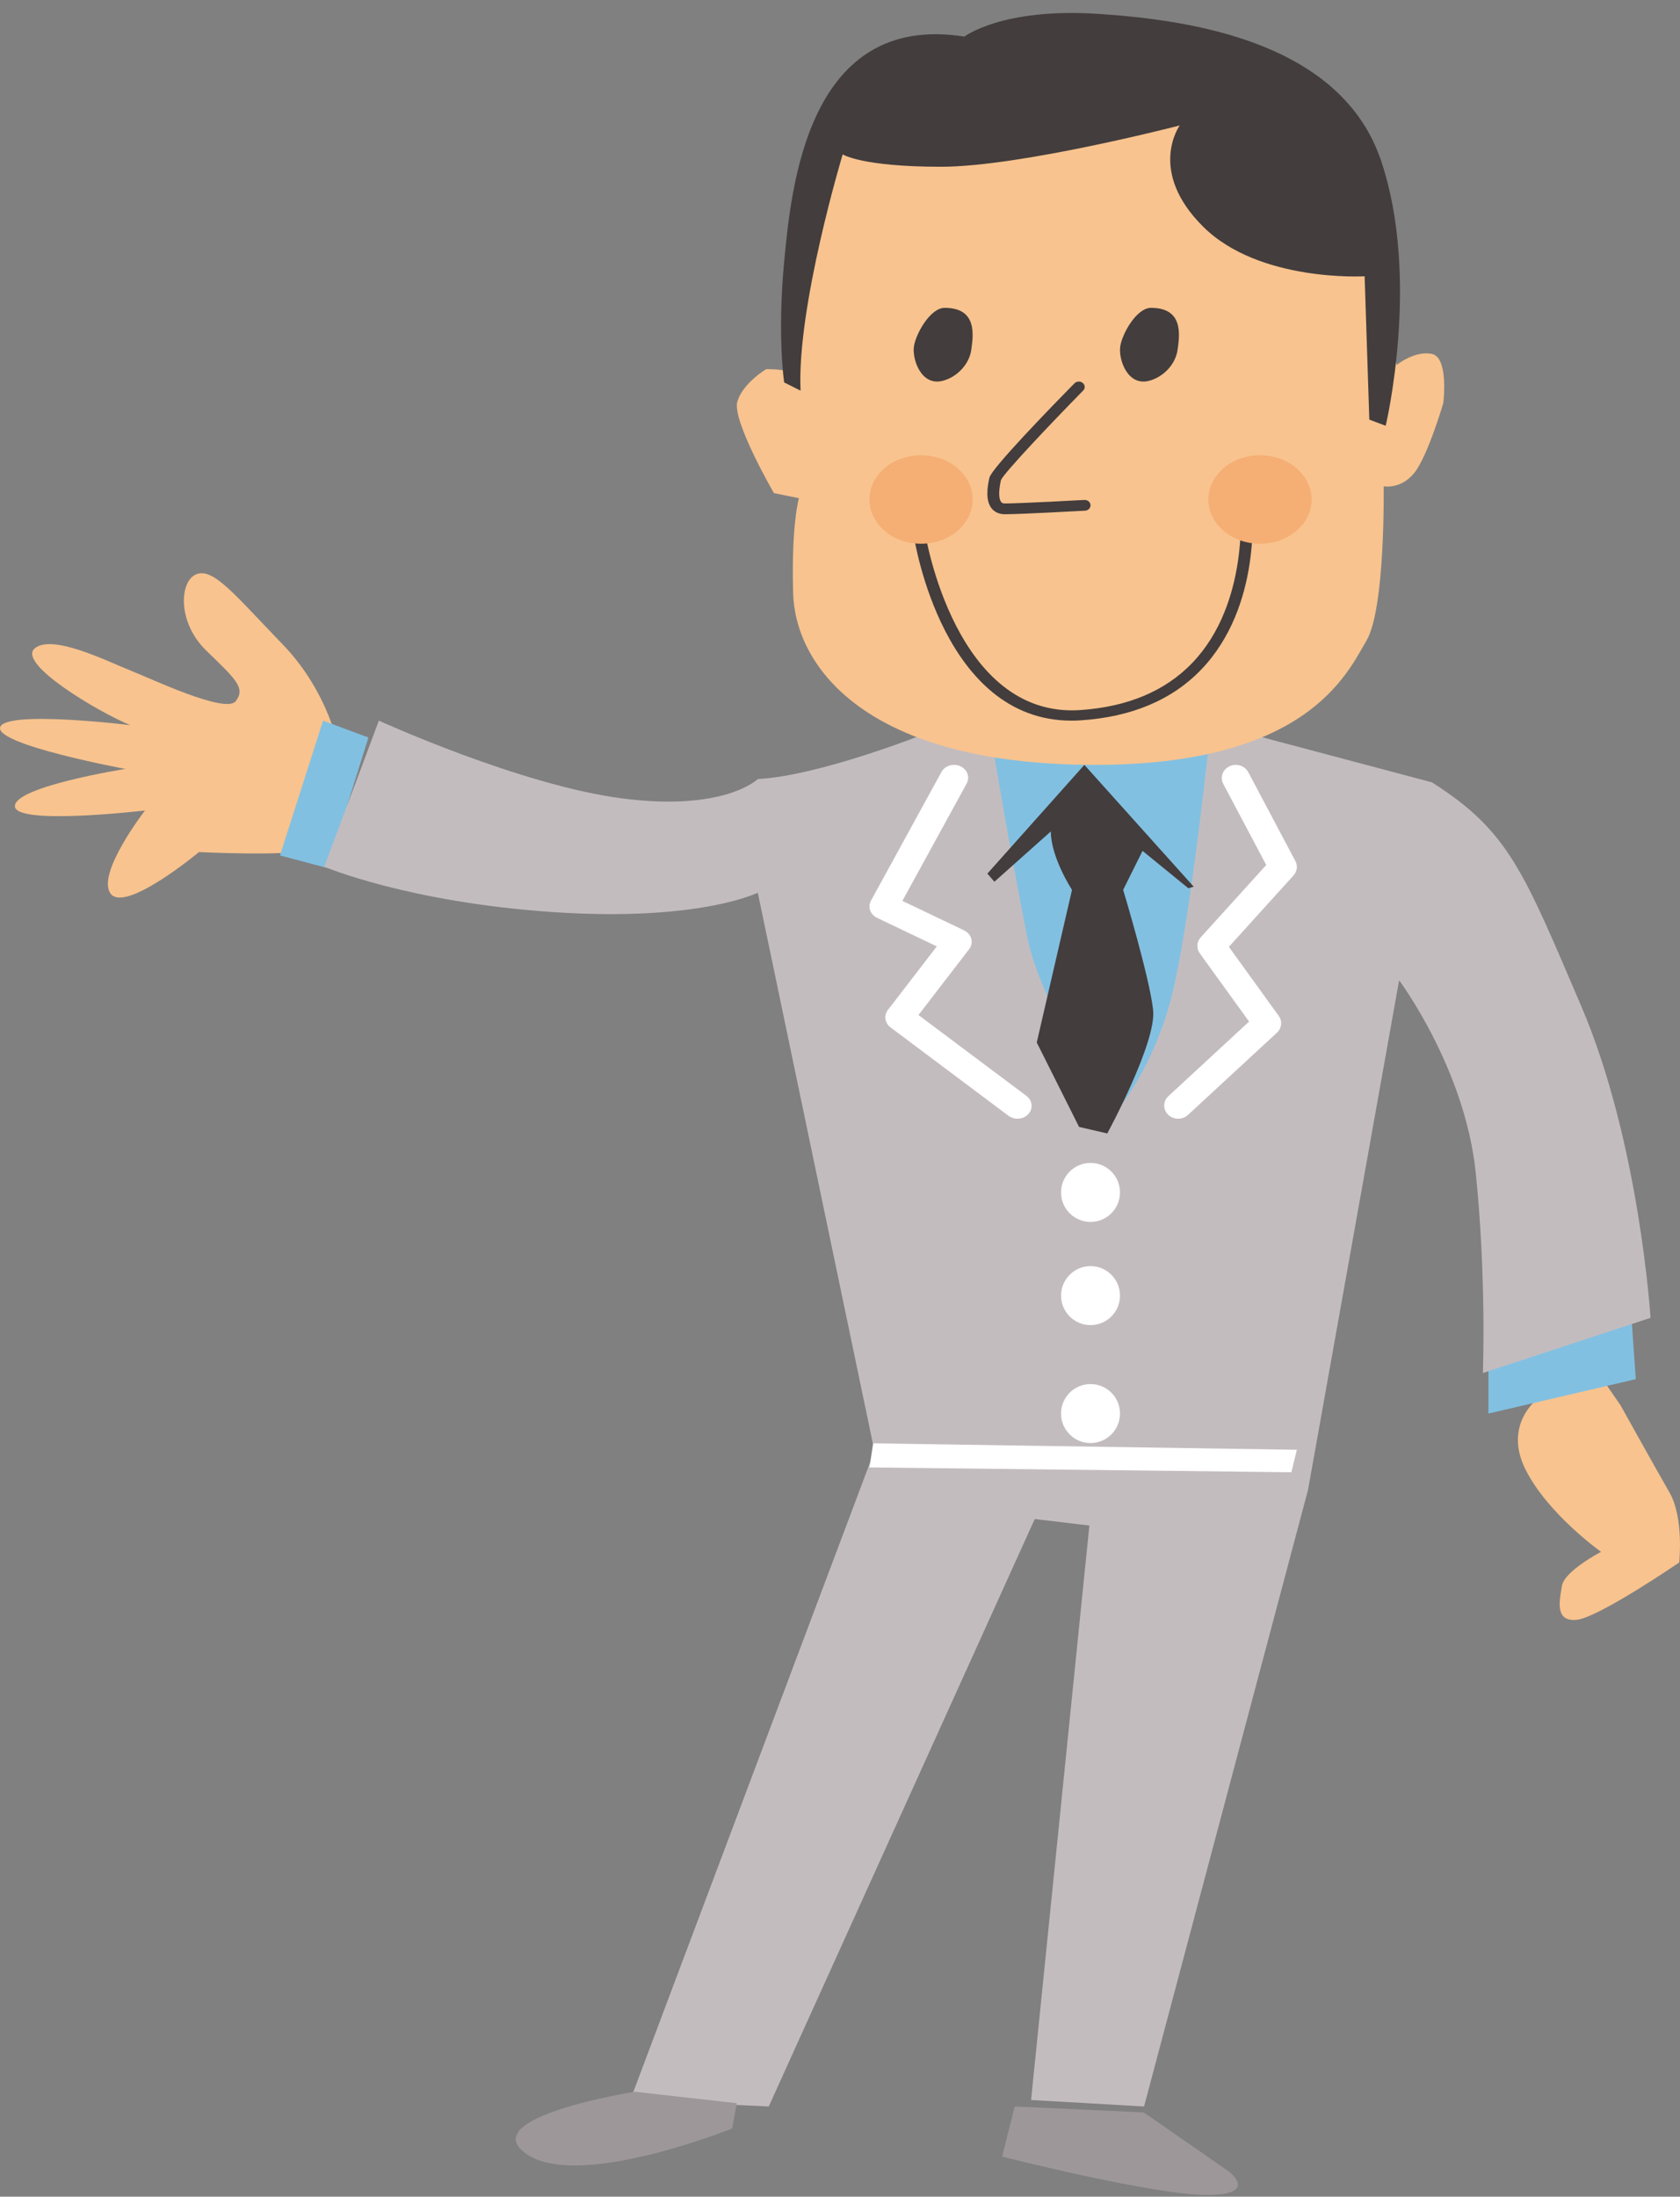 <?xml version="1.0" encoding="UTF-8"?>
<svg width="114px" height="149px" viewBox="0 0 114 149" version="1.1" xmlns="http://www.w3.org/2000/svg" xmlns:xlink="http://www.w3.org/1999/xlink">
    <rect x="0" y="0" width="114" height="149" fill="#808080" stroke="none"/>
    <!-- Generator: Sketch 61 (89581) - https://sketch.com -->
    <title>parts-tencho3</title>
    <desc>Created with Sketch.</desc>
    <g id="Page-1" stroke="none" stroke-width="1" fill="none" fill-rule="evenodd">
        <g id="reform" transform="translate(-1054, -2613)">
            <g id="parts-tencho3" transform="translate(1053, 2613.881)">
                <g id="Group-17">
                    <path d="M69.855,142 L69,145.401 C69,145.401 79.25,148 82.882,148 C86.512,148 84.375,146.401 84.375,146.401 L78.611,142.402 L69.855,142 Z" id="Fill-1" fill="#9D979A"></path>
                    <path d="M24,49.938 C24,49.938 23.333,46.078 20.169,42.814 C17.004,39.547 15.504,37.618 14.338,38.064 C13.173,38.509 13.006,41.329 15.005,43.258 C17.004,45.189 17.671,45.782 17.004,46.672 C16.337,47.563 11.34,45.189 9.84,44.594 C8.34,44.002 4.508,42.071 3.343,43.111 C2.177,44.149 7.673,47.416 9.84,48.305 C9.84,48.305 1.344,47.265 1.009,48.452 C0.677,49.639 9.507,51.274 9.507,51.274 C9.507,51.274 2.011,52.461 2.011,53.798 C2.011,55.134 10.839,54.094 10.839,54.094 C10.839,54.094 7.506,58.4 8.508,59.736 C9.507,61.07 14.504,56.914 14.504,56.914 C14.504,56.914 20.667,57.212 21.5,56.767 C22.334,56.321 24,49.938 24,49.938" id="Fill-41" fill="#F8C38E"></path>
                    <polygon id="Fill-42" fill="#82C0E1" points="26 49.143 22.922 48 20 57.143 23.231 58"></polygon>
                    <path d="M105.33,94.009 C105.33,94.009 103.008,95.738 104.501,98.762 C105.994,101.788 109.642,104.38 109.642,104.38 C109.642,104.38 107.154,105.677 106.989,106.686 C106.821,107.691 106.49,109.133 107.983,108.99 C109.474,108.845 114.946,105.102 114.946,105.102 C114.946,105.102 115.279,102.074 114.285,100.347 C113.288,98.618 110.967,94.442 110.967,94.442 L109.973,93 L105.33,93.432 L105.33,94.009 Z" id="Fill-45" fill="#F8C38E"></path>
                    <polygon id="Fill-46" fill="#82C0E1" points="102 91.354 102 95 112 92.665 111.673 88"></polygon>
                    <polygon id="Fill-47" fill="#82C0E1" points="66 51.778 68 50 82.999 50 87 54.222 79.999 75.557 75.499 78 66.501 58.668"></polygon>
                    <path d="M63.797,48.881 C63.797,48.881 56.627,51.742 52.422,51.962 C52.422,51.962 50.199,54.164 43.275,53.283 C36.353,52.402 26.71,48 26.71,48 L23,57.906 C23,57.906 28.687,60.328 38.578,60.989 C48.467,61.648 52.422,59.668 52.422,59.668 L60.335,97.532 L43.77,141.56 L53.165,142 L71.214,102.154 L74.922,102.595 L70.967,141.56 L78.632,142 L89.759,100.174 L95.94,65.612 C95.94,65.612 100.389,71.556 101.132,78.601 C101.873,85.644 101.625,92.248 101.625,92.248 L113,88.507 C113,88.507 112.259,76.619 108.301,67.371 C104.346,58.126 103.357,55.485 98.165,52.184 L86.545,49.099 L83.083,49.099 C83.083,49.099 81.846,60.989 80.609,66.27 C79.373,71.556 76.654,74.637 76.654,74.637 C76.654,74.637 71.708,67.594 70.721,62.749 C69.73,57.906 68.248,49.099 68.248,49.099 L63.797,48.881 Z" id="Fill-48" fill="#C3BCBF"></path>
                    <path d="M54.69,24.503 L56.394,8.406 L80.223,4 L92.672,14.367 L95.782,23.871 C95.782,23.871 96.979,22.89 98.153,23.122 C99.33,23.353 98.937,26.462 98.937,26.462 C98.937,26.462 97.893,30.033 96.979,31.183 C96.067,32.335 94.891,32.104 94.891,32.104 C94.891,32.104 95.021,40.398 93.717,42.588 C92.412,44.776 89.67,51.225 74.53,50.994 C59.39,50.765 54.951,44.085 54.82,39.36 C54.69,34.64 55.213,32.911 55.213,32.911 L53.516,32.566 C53.516,32.566 50.644,27.614 51.037,26.346 C51.428,25.079 52.995,24.158 52.995,24.158 C54.69,24.158 54.69,24.503 54.69,24.503" id="Fill-49" fill="#F8C38E"></path>
                    <path d="M69.191,34 C68.835,34 68.536,33.877 68.328,33.649 C67.855,33.125 67.991,32.185 68.137,31.525 C68.279,30.898 72.219,26.838 73.907,25.123 C74.057,24.969 74.306,24.961 74.47,25.092 C74.637,25.23 74.651,25.458 74.505,25.606 C72.3,27.849 69.112,31.214 68.919,31.69 C68.695,32.713 68.843,33.068 68.948,33.185 C68.987,33.227 69.044,33.269 69.191,33.269 C70.223,33.269 74.532,33.033 74.577,33.031 L74.6,33.031 C74.812,33.031 74.987,33.179 74.999,33.373 C75.014,33.572 74.845,33.747 74.625,33.758 C74.446,33.768 70.248,34 69.191,34" id="Fill-50" fill="#433D3D"></path>
                    <path d="M73.707,48 C65.048,48 63.085,35.959 63.004,35.436 C62.973,35.245 63.126,35.067 63.342,35.041 C63.576,35.016 63.761,35.151 63.79,35.339 C63.81,35.464 65.843,47.835 74.278,47.284 C77.507,47.071 80.075,45.992 81.91,44.079 C85.808,40.01 85.162,33.447 85.154,33.381 C85.134,33.189 85.293,33.018 85.513,33 C85.741,33.014 85.926,33.124 85.944,33.317 C85.973,33.596 86.635,40.231 82.517,44.529 C80.54,46.591 77.786,47.753 74.337,47.978 C74.123,47.992 73.913,48 73.707,48" id="Fill-51" fill="#433D3D"></path>
                    <path d="M65.103,20 C67.325,20 67.047,21.855 66.909,22.845 C66.77,23.835 65.936,24.703 64.964,24.951 C63.496,25.326 62.88,23.464 63.019,22.599 C63.16,21.732 64.13,20 65.103,20" id="Fill-52" fill="#433D3D"></path>
                    <path d="M79.103,20 C81.325,20 81.048,21.855 80.907,22.845 C80.771,23.835 79.937,24.703 78.964,24.951 C77.493,25.326 76.88,23.464 77.019,22.599 C77.158,21.732 78.13,20 79.103,20" id="Fill-53" fill="#433D3D"></path>
                    <path d="M67,33 C67,34.657 65.434,36 63.501,36 C61.566,36 60,34.657 60,33 C60,31.343 61.566,30 63.501,30 C65.434,30 67,31.343 67,33" id="Fill-54" fill="#F5AE74"></path>
                    <path d="M90,33 C90,34.657 88.434,36 86.499,36 C84.566,36 83,34.657 83,33 C83,31.343 84.566,30 86.499,30 C88.434,30 90,31.343 90,33" id="Fill-55" fill="#F5AE74"></path>
                    <path d="M68,58.376 L74.582,51 L82,59.26 L81.64,59.369 L78.529,56.834 L77.214,59.478 C77.214,59.478 79.009,65.425 79.248,67.629 C79.488,69.83 76.137,76 76.137,76 L74.223,75.557 L71.351,69.83 L73.743,59.478 C73.743,59.478 72.306,57.277 72.306,55.514 L68.478,58.926 L68,58.376 Z" id="Fill-56" fill="#433D3D"></path>
                    <path d="M70.044,75 C69.83,75 69.614,74.936 69.435,74.802 L61.425,68.803 C61.04,68.514 60.962,68 61.25,67.625 L64.569,63.312 L60.512,61.374 C60.051,61.153 59.868,60.637 60.102,60.21 L64.883,51.484 C65.121,51.053 65.696,50.875 66.167,51.093 C66.641,51.31 66.831,51.832 66.596,52.265 L62.232,60.226 L66.423,62.227 C66.666,62.345 66.843,62.551 66.908,62.793 C66.973,63.038 66.92,63.296 66.761,63.502 L63.326,67.968 L70.651,73.454 C71.059,73.761 71.118,74.307 70.782,74.682 C70.594,74.892 70.321,75 70.044,75" id="Fill-57" fill="#FFFFFF"></path>
                    <path d="M80.947,75 C80.702,75 80.457,74.912 80.27,74.732 C79.905,74.381 79.91,73.816 80.286,73.469 L85.759,68.411 L82.414,63.782 C82.174,63.448 82.2,63.006 82.478,62.698 L86.924,57.791 L84.009,52.294 C83.775,51.851 83.964,51.316 84.433,51.095 C84.901,50.874 85.467,51.052 85.703,51.495 L88.9,57.523 C89.07,57.844 89.021,58.227 88.772,58.502 L84.388,63.342 L87.77,68.025 C88.029,68.382 87.976,68.861 87.65,69.165 L81.61,74.746 C81.427,74.916 81.186,75 80.947,75" id="Fill-58" fill="#FFFFFF"></path>
                    <path d="M77,80 C77,81.106 76.104,82 75.001,82 C73.894,82 73,81.106 73,80 C73,78.894 73.894,78 75.001,78 C76.104,78 77,78.894 77,80" id="Fill-59" fill="#FFFFFF"></path>
                    <path d="M77,87.001 C77,88.104 76.104,89 75.001,89 C73.896,89 73,88.104 73,87.001 C73,85.896 73.896,85 75.001,85 C76.104,85 77,85.896 77,87.001" id="Fill-60" fill="#FFFFFF"></path>
                    <path d="M77,94.999 C77,96.104 76.104,97 74.999,97 C73.894,97 73,96.104 73,94.999 C73,93.894 73.894,93 74.999,93 C76.104,93 77,93.894 77,94.999" id="Fill-61" fill="#FFFFFF"></path>
                    <polygon id="Fill-62" fill="#FFFFFF" points="60.249 97.02 60 98.654 88.628 98.98 89 97.456"></polygon>
                    <path d="M51,141.779 L50.679,143.494 C50.679,143.494 40.238,147.704 36.704,145.21 C33.17,142.717 44.092,141 44.092,141 L51,141.779 Z" id="Fill-63" fill="#9D979A"></path>
                    <path d="M55.324,25.618 L54.211,25.059 C54.211,25.059 53.736,21.923 54.211,16.878 C54.688,11.832 55.801,-0.081 66.442,1.602 C66.442,1.602 68.984,-0.361 75.494,0.059 C82.006,0.479 92.012,2.023 94.712,10.01 C97.412,17.997 95.029,28 95.029,28 L93.918,27.58 L93.6,17.859 C93.6,17.859 86.452,18.279 82.642,14.494 C78.829,10.711 81.052,7.628 81.052,7.628 C81.052,7.628 70.252,10.43 64.852,10.43 C59.453,10.43 58.182,9.59 58.182,9.59 C58.182,9.59 55.06,19.919 55.324,25.618" id="Fill-64" fill="#433D3D"></path>
                </g>
            </g>
        </g>
    </g>
</svg>